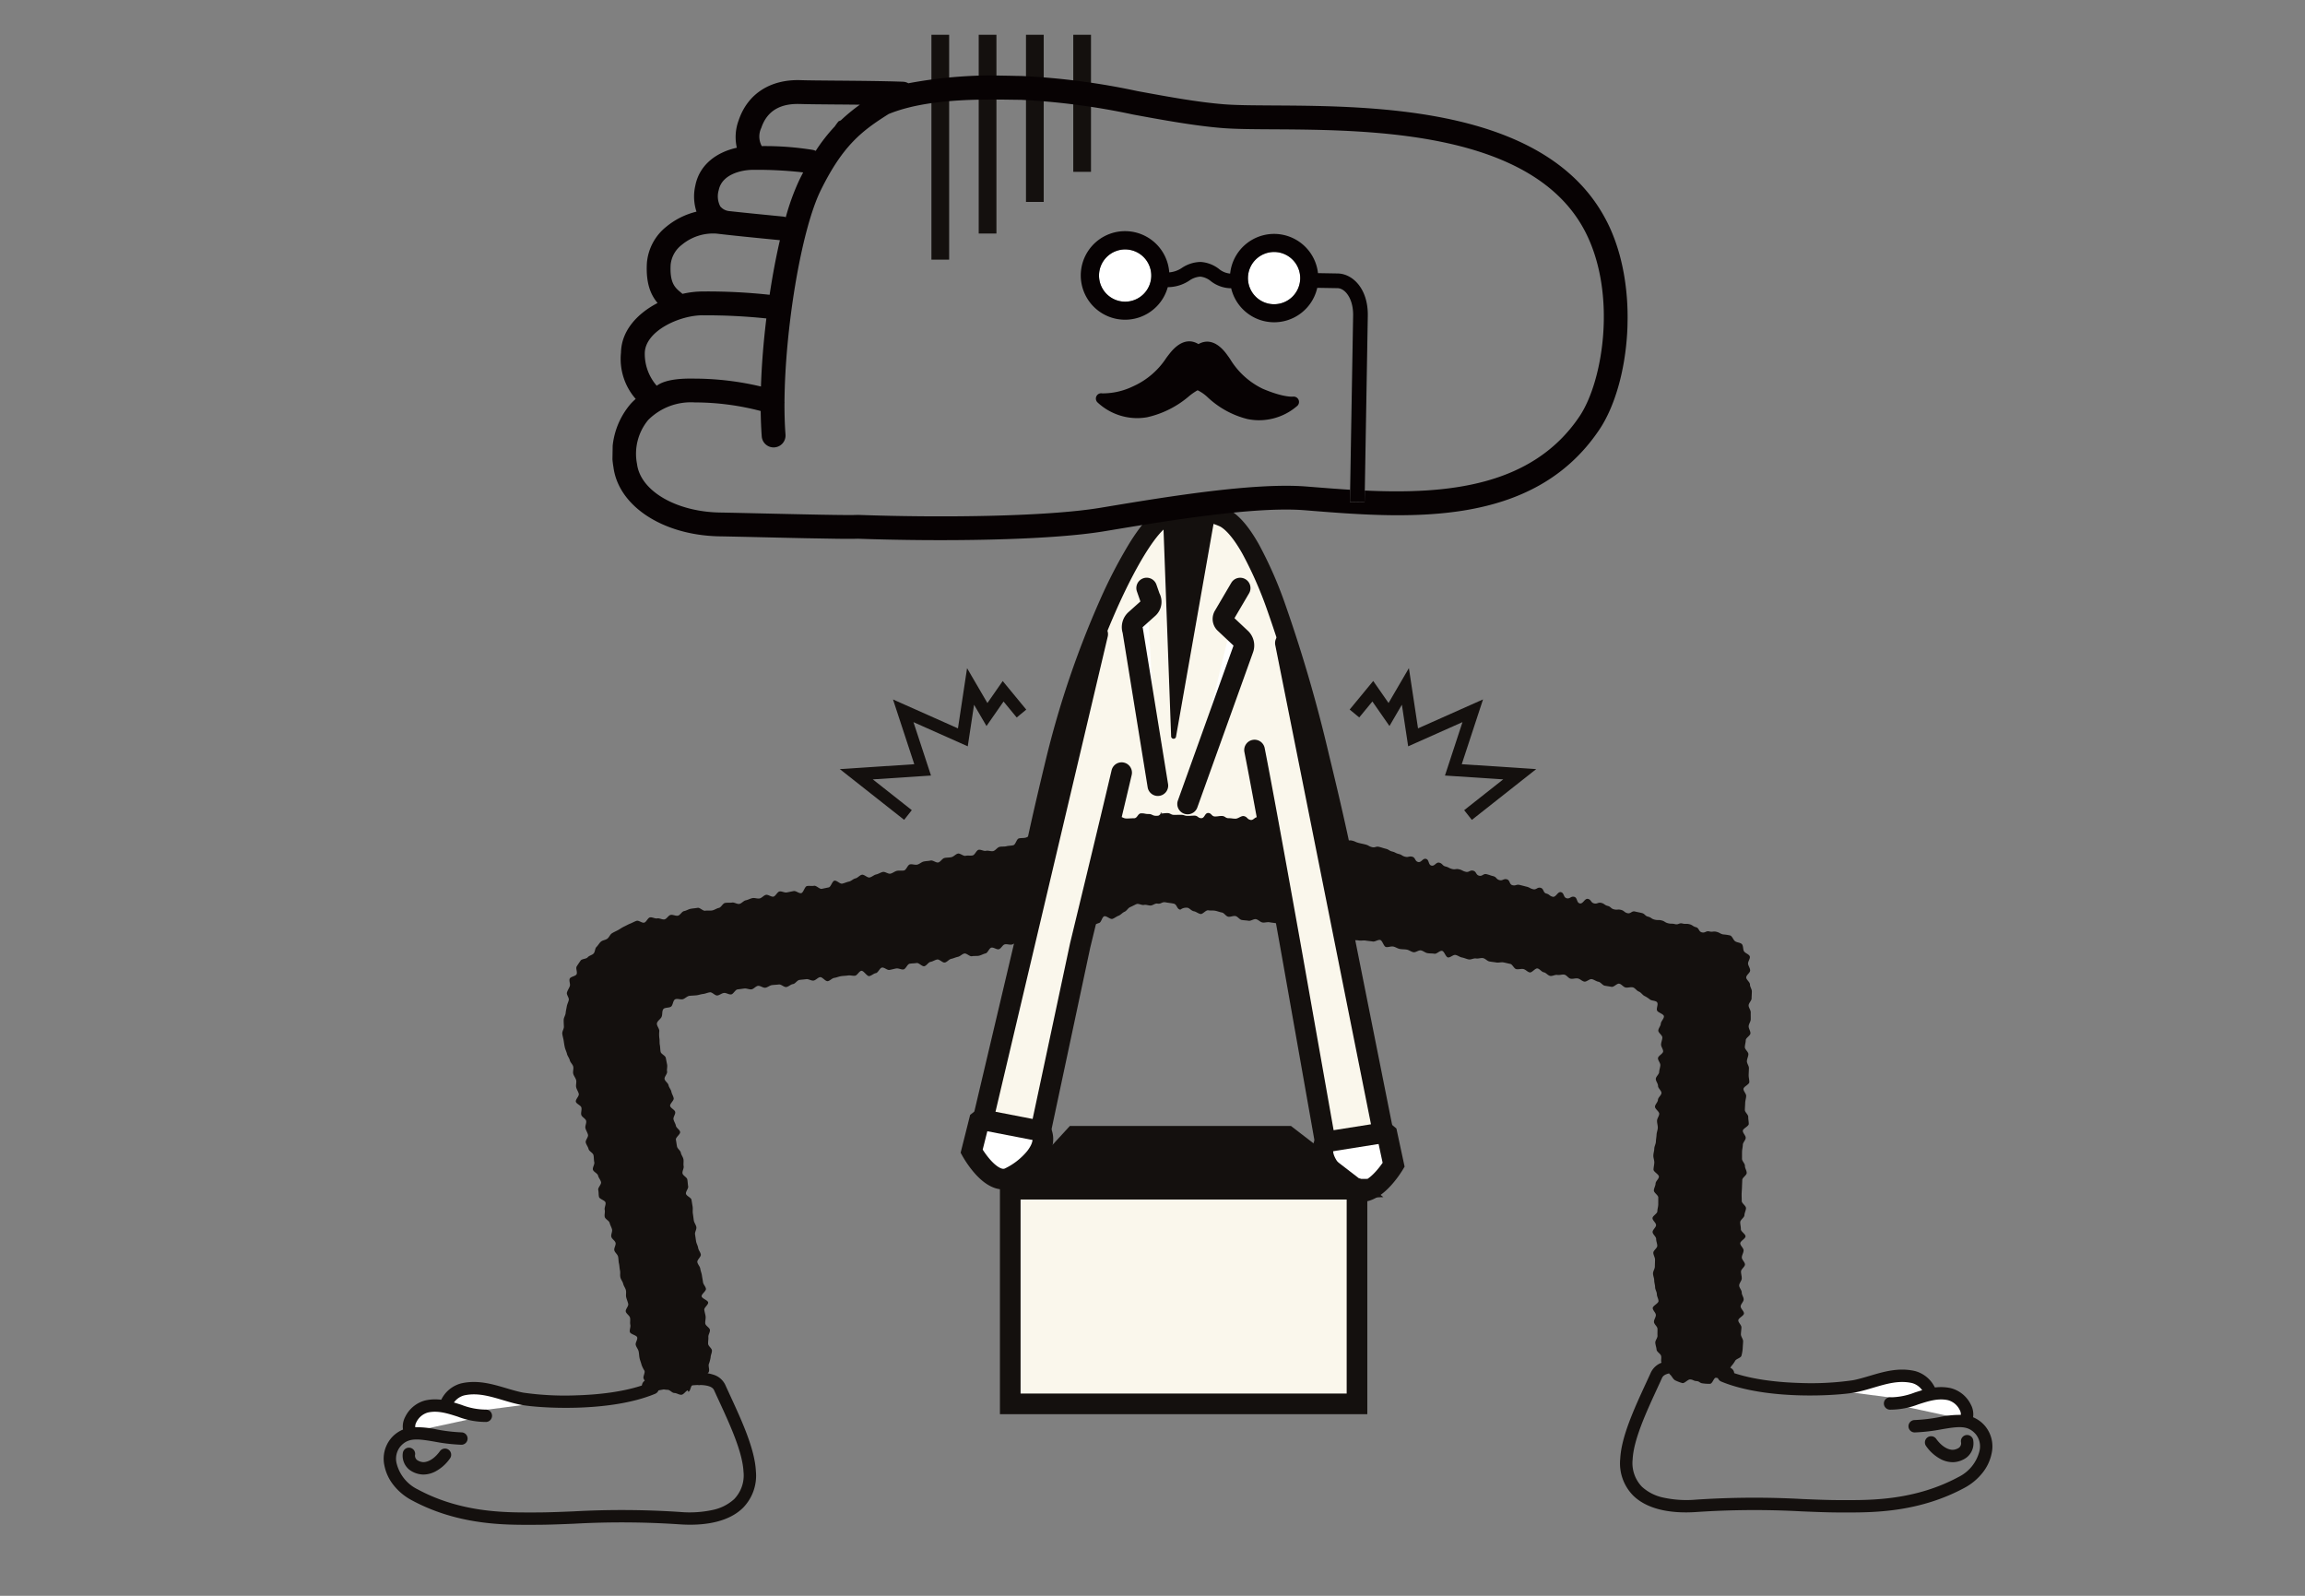 <svg xmlns="http://www.w3.org/2000/svg" xmlns:xlink="http://www.w3.org/1999/xlink" width="390" height="270" viewBox="0 0 390 270"><rect x="0" y="0" width="390" height="270" fill="#808080" stroke="none"/><defs><style>.a,.f{fill:#fff;}.a{stroke:#707070;}.b{fill:none;}.c{clip-path:url(#a);}.d{fill:#faf7ec;}.e{fill:#14100e;}.g{clip-path:url(#b);}.h{clip-path:url(#c);}.i{fill:#070203;}</style><clipPath id="a"><rect class="a" width="390" height="270" transform="translate(0 1127)"/></clipPath><clipPath id="b"><rect class="b" width="79.074" height="197.685" transform="translate(1804.555 1661.641) rotate(-89.015)"/></clipPath><clipPath id="c"><rect class="b" width="78.83" height="171.327" transform="translate(1817.734 1661.745) rotate(-89.015)"/></clipPath></defs><g class="c" transform="translate(0 -1127)"><g transform="translate(-1714.329 -444.246)"><path class="d" d="M1921.624,1658.963c5.741,3.339,11.579,22.17,16.013,40.362,2.843,11.664,4.051,17.67,4.554,20.47.194,1.084-.337,2.136-1.064,2.136h-51.569c-.728,0-1.258-1.052-1.066-2.136.5-2.8,1.711-8.8,4.555-20.47,4.434-18.191,13.187-37.372,17.965-40.362C1914.123,1657.015,1919.46,1657.7,1921.624,1658.963Z"/><path class="e" d="M1916.048,1656.143a13.582,13.582,0,0,1,6.382,1.434c1.642.955,3.241,2.837,4.89,5.754a68.219,68.219,0,0,1,4.3,9.688,245.385,245.385,0,0,1,7.57,25.926c2.765,11.344,4.014,17.445,4.574,20.566a3.808,3.808,0,0,1-.733,3.093,2.473,2.473,0,0,1-1.91.93h-51.569a2.473,2.473,0,0,1-1.908-.928,3.811,3.811,0,0,1-.737-3.091c.553-3.088,1.8-9.159,4.576-20.57a158.6,158.6,0,0,1,8.948-26.158,83.157,83.157,0,0,1,5.015-9.663c1.773-2.841,3.313-4.647,4.709-5.521A11.321,11.321,0,0,1,1916.048,1656.143Zm24.576,64.184a.965.965,0,0,0-.012-.249c-.553-3.076-1.788-9.108-4.534-20.373a242.28,242.28,0,0,0-7.463-25.575,65.132,65.132,0,0,0-4.088-9.22c-1.672-2.957-2.94-4.112-3.711-4.56a10.632,10.632,0,0,0-4.769-1,8.086,8.086,0,0,0-4.185.972c-1.558.975-4.608,5.106-8.5,13.778a155.236,155.236,0,0,0-8.759,25.6c-2.761,11.331-3.99,17.333-4.535,20.373a.959.959,0,0,0-.011.249Z"/><path class="e" d="M1910.681,1708.889c.576,0,.576-.07,1.153-.07s.575.3,1.15.3.575-.013,1.15-.013.577.183,1.154.183.575-.042,1.152-.042.576.431,1.153.431.573-.879,1.149-.879.577.59,1.155.59.578-.082,1.157-.082.581.376,1.16.376.581.08,1.161.08c.484,0,.977-.546,1.449-.428.57.14.484.489,1.054.629s.75-.578,1.32-.437.381.9.952,1.048.739-.543,1.309-.4.352.992.918,1.133.768-.674,1.332-.533.361.966.927,1.106.673-.291,1.24-.15.577.1,1.144.24.5.4,1.071.543.768-.66,1.335-.518.468.546,1.037.688.668-.251,1.237-.108.448.639,1.018.781.621-.057,1.192.083.628-.1,1.2.039.543.247,1.113.389.572.122,1.14.265.53.3,1.1.441.648-.179,1.216-.039.559.177,1.126.319.521.326,1.088.467.534.273,1.1.413.521.326,1.088.466.638-.14,1.2,0,.419.745.986.888.768-.665,1.338-.525.356,1,.925,1.138.763-.634,1.332-.489.482.5,1.052.641.538.279,1.11.423.629-.085,1.2.057.538.28,1.108.419.688-.33,1.257-.188.429.7,1,.845.7-.4,1.273-.254.559.194,1.126.335.474.523,1.048.665.673-.28,1.244-.134.392.861.962,1,.654-.188,1.226-.046.572.148,1.144.289.536.289,1.106.432.7-.381,1.274-.239.4.832.969.974.508.4,1.078.54.838-.915,1.406-.774.387.886.959,1.029.7-.385,1.278-.241.366.97.936,1.112.832-.9,1.4-.76.45.617,1.019.758.658-.225,1.227-.085.511.366,1.08.508.5.442,1.065.582.621-.049,1.193.093.507.41,1.081.554.712-.419,1.284-.279.578.114,1.15.256.489.474,1.061.616.524.355,1.1.5.61-.007,1.183.135.526.335,1.1.479.609.005,1.187.149.672-.249,1.247-.106.614-.021,1.187.122.521.349,1.095.5.428.732,1.005.876.688-.3,1.265-.157.634-.078,1.212.066.541.3,1.118.441a7.135,7.135,0,0,1,1.216.184c.349.162.505.749.811.971s.89.215,1.149.494.158.888.36,1.211.831.486.969.843-.349.915-.284,1.294.359.731.349,1.118-.652.753-.662,1.165c-.01.379.642.789.633,1.2-.01.381.33.783.32,1.188-.01.382-.038.774-.047,1.176-.01.383-.489.764-.5,1.165-.009.385.366.786.357,1.188-.01.385.008.778,0,1.178s-.342.768-.35,1.17.314.788.3,1.187-.783.764-.792,1.16-.146.78-.155,1.177.609.8.6,1.2-.24.778-.25,1.174.35.795.341,1.192-.036.784-.046,1.182.122.783.113,1.177-.978.758-.989,1.152.466.794.456,1.187-.157.78-.167,1.175-.046.783-.056,1.178.585.8.575,1.2.095.789.085,1.187-.995.76-1.005,1.154.5.8.489,1.193-.479.776-.489,1.172-.121.786-.131,1.182,0,.79-.006,1.187.505.8.495,1.2.311.8.3,1.2-.741.776-.751,1.172-.037.794-.047,1.187-.051.794-.061,1.192.026.8.016,1.193.732.813.722,1.211-.254.791-.263,1.187-.7.781-.712,1.177.117.8.107,1.2.8.816.786,1.213-.881.775-.889,1.17.572.811.564,1.206-.29.789-.3,1.183.541.809.531,1.2-.655.779-.665,1.173.134.8.124,1.188-.427.784-.436,1.174.439.8.431,1.193.335.8.327,1.188-.5.779-.508,1.167.57.806.558,1.193c-.009.4-.947.776-.957,1.163s.538.806.529,1.188c-.008.4-.08.792-.088,1.177-.007.4.381.8.373,1.181-.008.4-.057.794-.065,1.172a6.6,6.6,0,0,1-.209,1.257c-.09.4-.919.538-1.082.9a5.233,5.233,0,0,1-.659.9,5.467,5.467,0,0,1-.616.941,5.308,5.308,0,0,1-.923.644,5.2,5.2,0,0,1-1.069.326c-.374.13-.551,1-.952,1.056a6.754,6.754,0,0,1-1.246-.074c-.542-.037-.519-.349-1.062-.384s-.528-.241-1.069-.279c-.407-.028-.956.717-1.335.612a7.017,7.017,0,0,1-1.213-.465c-.357-.185-.558-.727-.871-.978s-.106-.978-.362-1.286-.863-.316-1.053-.672.021-.823-.093-1.212-.727-.648-.763-1.053c-.031-.376-.188-.758-.216-1.164-.026-.375.4-.794.373-1.2-.021-.377.013-.768-.005-1.168-.019-.381-.574-.747-.591-1.144s.332-.787.319-1.184c-.013-.382-.52-.76-.529-1.155s.989-.8.977-1.194-.274-.768-.279-1.164-.288-.768-.293-1.165-.152-.776-.155-1.17-.2-.778-.2-1.172.311-.779.311-1.173.029-.773.029-1.164-.29-.776-.29-1.167.665-.773.667-1.163-.193-.778-.189-1.169-.6-.784-.6-1.177.581-.773.585-1.163-.6-.786-.6-1.177.813-.768.819-1.157.145-.778.152-1.17,0-.781.005-1.174-.755-.8-.746-1.187.279-.779.289-1.172.558-.775.563-1.167-.923-.809-.913-1.2.124-.786.135-1.179-.173-.794-.163-1.187.149-.786.158-1.178.26-.783.271-1.175.1-.788.115-1.18.2-.783.209-1.174-.139-.8-.129-1.188.356-.778.37-1.168-.727-.816-.715-1.207.489-.768.5-1.162.58-.768.595-1.155-.595-.811-.582-1.2-.391-.8-.376-1.188.553-.768.567-1.15.182-.778.2-1.16c.015-.4-.41-.8-.4-1.188.016-.4.857-.758.874-1.142s-.367-.8-.349-1.182c.016-.4.2-.781.216-1.16.016-.4-.7-.819-.685-1.193.018-.4.4-.773.419-1.144.018-.413.591-.9.529-1.291s-1.018-.588-1.162-.964.24-1.023.021-1.363-.977-.24-1.266-.529a5.131,5.131,0,0,0-.955-.6c-.333-.224-.516-.564-.9-.716s-.629-.638-1.038-.709c-.368-.066-.793.1-1.193.028-.371-.07-.678-.573-1.076-.645-.374-.066-.89.606-1.286.536-.375-.07-.763-.124-1.157-.194-.377-.07-.68-.6-1.073-.669s-.725-.367-1.118-.436-.874.482-1.266.412-.71-.461-1.1-.529-.811.111-1.2.042-.682-.616-1.072-.686-.8.114-1.187.046-.827.234-1.215.165-.689-.543-1.077-.612-.683-.583-1.071-.652-.918.74-1.306.672-.7-.5-1.087-.571-.806.086-1.191.016-.645-.82-1.033-.889-.76-.181-1.148-.25-.806.082-1.193.014-.774-.1-1.162-.17-.706-.5-1.091-.567-.813.123-1.2.056-.834.23-1.218.162-.748-.255-1.134-.324-.729-.366-1.117-.434-.881.489-1.269.419-.609-1.043-1-1.111-.9.558-1.283.489-.793-.033-1.18-.1-.727-.4-1.118-.466-.866.376-1.253.308-.736-.368-1.123-.437-.793-.044-1.18-.112-.742-.343-1.129-.412-.827.148-1.216.08-.6-1.122-.991-1.192-.861.331-1.25.262-.788-.087-1.175-.155-.812.046-1.2-.023-.8-.007-1.187-.076-.658-.833-1.048-.9-.937.741-1.327.673-.616-1.069-1-1.138-.89.489-1.278.419-.734-.407-1.117-.475-.716-.5-1.1-.571-.934.731-1.32.662-.653-.862-1.038-.932-.838.21-1.226.14-.773-.174-1.157-.241-.735-.4-1.118-.468-.786-.1-1.168-.172-.821.1-1.2.036-.716-.489-1.1-.559-.861.333-1.239.269-.789-.07-1.167-.135-.7-.6-1.07-.662c-.4-.07-.839.178-1.212.111-.4-.07-.694-.644-1.067-.709-.4-.069-.768-.231-1.139-.3-.4-.07-.811-.01-1.175-.073-.408-.07-.936.684-1.3.622-.419-.073-.768-.4-1.118-.456-.444-.077-.761-.539-1.083-.595a1.655,1.655,0,0,0-1.226.325c-.657-.117-.511-.913-1.167-1.034s-.663-.09-1.322-.21-.742.331-1.4.21c-.382-.07-.768.327-1.154.33s-.738-.183-1.117-.1-.923-.295-1.278-.136-.687.349-1.053.505-.577.634-.944.783-.632.523-1,.665-.68.405-1.048.541-1.026-.567-1.4-.436-.472.995-.845,1.122-.73.27-1.1.393-.939-.388-1.313-.269-.6.682-.975.8-.652.534-1.028.647-1-.64-1.376-.53-.539.939-.917,1.047-.86-.179-1.239-.077-.75.206-1.129.308-.871-.252-1.25-.154-.623.706-1,.8-.74.258-1.117.352-.865-.253-1.246-.162-.7.412-1.08.5-.826-.118-1.206-.031-.629.742-1.01.828-.88-.359-1.258-.274-.6.895-.985.978-.735.312-1.118.392-.8.005-1.183.085-.908-.534-1.292-.456-.7.479-1.086.559-.746.263-1.131.34-.692.548-1.078.623-.908-.584-1.3-.51-.736.33-1.121.4-.677.667-1.063.737-.912-.613-1.3-.543-.789.053-1.177.121-.645.9-1.033.962-.841-.227-1.229-.162-.768.185-1.154.249-.872-.462-1.257-.4-.654.88-1.041.942-.727.436-1.118.5-.947-.956-1.335-.894-.677.769-1.062.827-.813-.1-1.2-.037-.788.058-1.174.118-.761.234-1.149.29-.722.5-1.109.554-.9-.732-1.286-.677-.721.52-1.107.576-.833-.289-1.22-.236-.783.076-1.169.128-.7.648-1.09.7-.742.446-1.131.5-.861-.482-1.25-.431-.789.056-1.177.106-.747.4-1.134.443-.838-.365-1.226-.317-.727.546-1.111.591-.816-.188-1.2-.14-.778.108-1.16.153-.7.8-1.077.846c-.394.046-.827-.292-1.208-.25-.4.046-.753.388-1.136.43s-.854-.581-1.234-.539c-.4.044-.768.235-1.144.279-.4.042-.768.189-1.145.229-.4.043-.788.049-1.159.088-.419.043-.742.446-1.128.568s-.985-.169-1.338.035-.343.927-.647,1.2-1.1.126-1.341.458-.119.923-.289,1.3-.7.672-.784,1.077.405.887.4,1.306a5.679,5.679,0,0,0,.007,1.216c.075.366.005.776.085,1.167.075.369.054.768.134,1.157.075.37.794.62.872,1.007.074.37.144.753.221,1.139s-.073.8,0,1.183-.5.884-.425,1.268.593.667.669,1.053.405.706.48,1.09.317.724.391,1.108-.674.918-.6,1.3.781.636.855,1.02-.361.85-.288,1.231.333.717.405,1.1.644.662.716,1.047-.788.932-.716,1.314.118.763.189,1.144.579.68.649,1.062.368.721.438,1.1-.034.792.036,1.174-.26.833-.192,1.216.746.655.814,1.037.073.779.14,1.161-.435.867-.368,1.251.87.641.935,1.025.123.773.188,1.157-.021.8.044,1.183.1.778.162,1.162.364.736.427,1.121-.28.839-.22,1.225.113.776.173,1.162.295.749.353,1.133.393.735.451,1.117-.647.891-.59,1.275.44.727.495,1.111.226.76.28,1.144.135.773.186,1.156.443.731.494,1.117-.776.888-.729,1.268,1.061.659,1.106,1.038-.7.866-.655,1.246.185.761.224,1.139-.1.792-.058,1.17c.037.394.756.717.787,1.093.035.4-.294.811-.266,1.187.03.4-.058.789-.037,1.164.023.4.628.758.644,1.129.014.4-.226.8-.222,1.165a6.1,6.1,0,0,1-.318,1.172c-.073.389.162.908.014,1.268s-.641.593-.858.92-.162.943-.441,1.222-1.14-.15-1.467.07-.326,1.028-.694,1.179l-.107-.26c-.364.149-.653.673-1.023.746s-.851-.292-1.229-.29-.693-.46-1.067-.533a5.741,5.741,0,0,1-1.092-.147c-.355-.146-.967.171-1.288-.04a3.31,3.31,0,0,1-1.746-1.676c-.214-.312.275-1.013.121-1.372a5.336,5.336,0,0,1-.489-.984c-.08-.375-.25-.737-.335-1.13-.082-.374-.077-.776-.164-1.167-.081-.374-.4-.705-.489-1.093s.338-.871.252-1.257-1.157-.536-1.244-.923.162-.834.075-1.221.037-.808-.051-1.193-.628-.655-.717-1.042.5-.914.414-1.3-.252-.735-.341-1.117.037-.8-.052-1.188-.369-.711-.457-1.093-.386-.707-.475-1.09.018-.8-.07-1.187-.081-.78-.171-1.162-.063-.786-.153-1.169-.542-.675-.632-1.057.3-.873.209-1.258-.628-.655-.719-1.039.216-.85.125-1.231-.318-.727-.408-1.107-.737-.629-.827-1.012.083-.823-.006-1.2.224-.856.134-1.239-1.01-.567-1.1-.949-.039-.8-.13-1.18.559-.941.473-1.327-.41-.712-.5-1.1-.783-.629-.874-1.01.321-.888.23-1.271-.046-.8-.136-1.188-.737-.639-.828-1.023-.384-.722-.476-1.106.471-.923.379-1.308-.341-.732-.433-1.117.21-.863.12-1.245-.737-.639-.827-1.022.112-.838.023-1.22-.847-.612-.937-.992.583-.948.494-1.327-.349-.727-.438-1.107.085-.827-.005-1.206-.4-.711-.495-1.088.09-.832,0-1.211-.489-.691-.58-1.069-.389-.716-.48-1.095-.279-.729-.364-1.1-.14-.779-.2-1.159-.191-.773-.23-1.155.289-.806.274-1.187-.045-.773-.034-1.157.293-.749.328-1.133.131-.742.193-1.123.254-.712.338-1.09-.419-.9-.311-1.27.35-.706.482-1.068-.168-.924-.011-1.276.978-.4,1.157-.741-.179-1,.024-1.327.439-.669.662-.987.954-.258,1.2-.558.736-.358,1-.643.209-.845.489-1.113.457-.645.753-.894.769-.266,1.081-.5.451-.7.776-.908.691-.356,1.031-.543.655-.423,1.007-.588.691-.366,1.054-.508.7-.353,1.075-.471.908.4,1.288.306.606-.819.991-.889.833.241,1.22.169.834.239,1.223.169.665-.685,1.052-.757.831.2,1.218.131.662-.706,1.047-.778.736-.317,1.123-.389.778-.088,1.167-.162.9.559,1.288.489.8.021,1.188-.051.732-.349,1.117-.423.654-.762,1.043-.839.8,0,1.187-.069.857.3,1.244.227.7-.533,1.087-.608.739-.294,1.125-.37.823.13,1.209.056.7-.534,1.082-.609.873.377,1.257.3.646-.8,1.031-.873.848.242,1.234.165l1.159-.232c.386-.077.889.43,1.277.353s.583-1.122.971-1.2.81.03,1.2-.046.926.595,1.313.516.773-.164,1.162-.242.592-1.062.978-1.14.927.58,1.314.5.755-.266,1.143-.345.714-.463,1.1-.543.7-.534,1.086-.615.923.54,1.311.46.722-.428,1.107-.51.741-.34,1.128-.423.891.372,1.278.29.727-.4,1.114-.482.817.02,1.2-.063.607-.943.994-1.026.841.129,1.225.044.718-.438,1.1-.525.8-.081,1.18-.168.908.41,1.291.322.662-.67,1.048-.756.8-.049,1.187-.14.7-.51,1.078-.6.926.464,1.306.374.824.025,1.205-.07.611-.85.99-.942.881.263,1.257.168.852.135,1.229.041.667-.6,1.043-.7.815-.019,1.187-.116.8-.077,1.175-.177.542-1.038.914-1.141c.387-.106.812-.035,1.183-.139.388-.11.7-.443,1.066-.551.389-.114.828-.006,1.194-.118.388-.117.8-.1,1.16-.22.389-.125.964.356,1.322.235.391-.131.471-1.095.822-1.222.391-.14.887.081,1.229-.056.395-.157.87-.062,1.194-.21.4-.186.806-.317,1.092-.489.321-.192.448-.763.8-.885s.793.095,1.16.035.717-.707,1.09-.707c.616,0,.616.647,1.234.647s.619-.5,1.239-.5.617.523,1.237.523.617.279,1.235.279.616-.037,1.234-.037.62-.839,1.239-.839.621.121,1.242.121.625.3,1.247.3.432-.051.923-.433C1911.2,1708.578,1910.409,1708.889,1910.681,1708.889Z"/><path class="f" d="M1789.8,1810.661c-.742-1.6.874-3.9,2.794-4.334,3.53-.807,6.729.92,10.037,1.569,2.829.553,14.641,1.313,22.111-1.78"/><path class="e" d="M1789.8,1811.709a1.048,1.048,0,0,1-.951-.606,3.508,3.508,0,0,1,.15-3.054,5.228,5.228,0,0,1,3.361-2.742c2.751-.628,5.237.107,7.641.818.976.289,1.9.561,2.831.745a49.57,49.57,0,0,0,9.082.458c3.525-.106,8.543-.57,12.427-2.178a1.048,1.048,0,1,1,.8,1.936c-7.835,3.244-19.976,2.375-22.713,1.84-1.03-.2-2.043-.5-3.023-.792-2.244-.664-4.364-1.291-6.579-.784a3.1,3.1,0,0,0-1.947,1.621,1.54,1.54,0,0,0-.131,1.25,1.048,1.048,0,0,1-.949,1.489Z"/><path class="f" d="M1783.706,1813.556c-.74-1.6.876-3.894,2.794-4.333,3.53-.808,6.673,1.768,10.037,1.568"/><path class="e" d="M1783.707,1814.6a1.048,1.048,0,0,1-.951-.607,3.508,3.508,0,0,1,.151-3.053,5.229,5.229,0,0,1,3.359-2.742c2.228-.51,4.22.127,6.147.743a11.483,11.483,0,0,0,4.062.8l.063,0a1.048,1.048,0,0,1,.061,2.094,13.226,13.226,0,0,1-4.824-.9c-1.734-.554-3.372-1.078-5.042-.7a3.1,3.1,0,0,0-1.945,1.622,1.542,1.542,0,0,0-.132,1.25,1.048,1.048,0,0,1-.95,1.489Z"/><path class="e" d="M1803.4,1829.237c-4.708,0-12.051-.2-19.39-4.15a9.749,9.749,0,0,1-3.166-2.656,7.721,7.721,0,0,1-1.485-3.273,5.393,5.393,0,0,1,1.129-4.554,5.3,5.3,0,0,1,3.677-1.872,16.239,16.239,0,0,1,4.034.365,28.206,28.206,0,0,0,4.24.5,1.048,1.048,0,0,1-.023,2.095h-.024a30.311,30.311,0,0,1-4.545-.526c-2.975-.509-4.463-.687-5.78.821a3.274,3.274,0,0,0-.645,2.8,6.7,6.7,0,0,0,3.583,4.457c7.3,3.929,14.748,3.911,19.2,3.9h.681c2.085,0,4.219-.088,6.477-.181a148.25,148.25,0,0,1,18.013.1,18.459,18.459,0,0,0,5.505-.334,7.679,7.679,0,0,0,3.671-1.844,5.766,5.766,0,0,0,1.577-4.618c-.165-3.365-2.3-7.987-4.182-12.065-.281-.608-.546-1.183-.808-1.759s-1.143-.866-2.621-.866h-.116a38.832,38.832,0,0,0-5.94.784c-.775.141-1.577.286-2.332.407a1.048,1.048,0,0,1-.331-2.069c.734-.118,1.49-.255,2.29-.4a40.187,40.187,0,0,1,6.293-.818,7.736,7.736,0,0,1,2.7.37,3.268,3.268,0,0,1,1.969,1.723c.259.57.523,1.142.8,1.748,1.963,4.251,4.188,9.07,4.372,12.841a7.768,7.768,0,0,1-2.2,6.218c-2.2,2.157-5.936,3.115-10.789,2.77a146.448,146.448,0,0,0-17.778-.1c-2.281.094-4.435.183-6.563.183Z"/><path class="e" d="M1785.989,1820.732a3.186,3.186,0,0,1-.328-.017,4.108,4.108,0,0,1-2.01-.753,3.061,3.061,0,0,1-1.169-2.851,1.048,1.048,0,0,1,2.086.2.959.959,0,0,0,.347.977,2.075,2.075,0,0,0,.961.341c.147.014,1.475.091,2.892-1.859a1.048,1.048,0,1,1,1.7,1.231,7.048,7.048,0,0,1-2.526,2.239A4.465,4.465,0,0,1,1785.989,1820.732Z"/><path class="f" d="M2040.883,1808.57c.741-1.6-.876-3.895-2.793-4.334-3.529-.808-6.731.92-10.038,1.568-2.828.554-14.641,1.314-22.112-1.779"/><path class="e" d="M2040.882,1809.618a1.048,1.048,0,0,1-.95-1.489,1.543,1.543,0,0,0-.131-1.25,3.1,3.1,0,0,0-1.945-1.622c-2.214-.507-4.334.12-6.579.784-.98.29-1.994.589-3.024.791-2.735.536-14.872,1.408-22.714-1.839a1.048,1.048,0,0,1,.8-1.936c3.885,1.608,8.9,2.072,12.428,2.178a49.486,49.486,0,0,0,9.082-.459c.933-.183,1.856-.456,2.832-.744,2.4-.711,4.891-1.446,7.641-.817a5.229,5.229,0,0,1,3.359,2.743,3.508,3.508,0,0,1,.151,3.053A1.048,1.048,0,0,1,2040.882,1809.618Z"/><path class="f" d="M2046.974,1811.468c.742-1.6-.875-3.894-2.793-4.334-3.529-.807-6.673,1.769-10.038,1.569"/><path class="e" d="M2046.973,1812.516a1.048,1.048,0,0,1-.949-1.489,1.54,1.54,0,0,0-.13-1.248,3.1,3.1,0,0,0-1.947-1.623c-1.667-.381-3.305.142-5.04.7a13.246,13.246,0,0,1-4.826.9,1.048,1.048,0,1,1,.124-2.092,11.516,11.516,0,0,0,4.064-.8c1.927-.616,3.919-1.252,6.146-.743a5.231,5.231,0,0,1,3.361,2.744,3.506,3.506,0,0,1,.149,3.052A1.048,1.048,0,0,1,2046.973,1812.516Z"/><path class="e" d="M2027.283,1827.148l-1.485,0c-2.128,0-4.282-.089-6.562-.182a146.611,146.611,0,0,0-17.781.1c-4.852.346-8.584-.613-10.789-2.77a7.768,7.768,0,0,1-2.2-6.219c.186-3.766,2.406-8.58,4.366-12.827.282-.61.548-1.187.809-1.762a3.267,3.267,0,0,1,1.97-1.724,7.725,7.725,0,0,1,2.7-.369,40.222,40.222,0,0,1,6.3.819c.8.145,1.552.281,2.285.4a1.048,1.048,0,0,1-.332,2.069c-.754-.121-1.553-.266-2.327-.406a38.885,38.885,0,0,0-5.943-.785c-1.552-.016-2.47.275-2.738.864s-.531,1.16-.814,1.773c-1.879,4.074-4.01,8.691-4.176,12.052a5.766,5.766,0,0,0,1.577,4.618,7.68,7.68,0,0,0,3.671,1.844,18.449,18.449,0,0,0,5.5.334,148.387,148.387,0,0,1,18.015-.1c2.258.093,4.391.181,6.476.181l1.464,0c4.505,0,11.521-.192,18.413-3.9a6.7,6.7,0,0,0,3.581-4.456,3.275,3.275,0,0,0-.646-2.8c-1.317-1.508-2.806-1.33-5.781-.821a30.336,30.336,0,0,1-4.544.526h-.024a1.048,1.048,0,0,1-.023-2.095,28.233,28.233,0,0,0,4.239-.5,16.208,16.208,0,0,1,4.034-.365,5.3,5.3,0,0,1,3.677,1.873,5.394,5.394,0,0,1,1.13,4.553,7.722,7.722,0,0,1-1.485,3.273,9.744,9.744,0,0,1-3.165,2.656C2039.331,1826.946,2031.99,1827.148,2027.283,1827.148Z"/><path class="e" d="M2044.694,1818.644a4.461,4.461,0,0,1-1.948-.491,7.052,7.052,0,0,1-2.526-2.238,1.048,1.048,0,1,1,1.7-1.232c1.417,1.951,2.745,1.875,2.892,1.86a2.088,2.088,0,0,0,.962-.341.958.958,0,0,0,.347-.976,1.048,1.048,0,1,1,2.085-.2,3.058,3.058,0,0,1-1.169,2.851,4.118,4.118,0,0,1-2.009.753A3.2,3.2,0,0,1,2044.694,1818.644Z"/><path class="f" d="M1950.128,1768.328s-3.485,5.835-6.548,4.252-6.477-5.208-5.138-7.91,1.859-5.467,3.834-5.49,6.736,3.956,6.736,3.956Z"/><path class="e" d="M1944.689,1774.6a4.123,4.123,0,0,1-1.911-.467,14.621,14.621,0,0,1-4.821-4.046c-1.6-2.163-1.987-4.361-1.081-6.191.3-.611.567-1.242.823-1.853a14.809,14.809,0,0,1,1.414-2.824,3.805,3.805,0,0,1,3.143-1.785h.037c.766,0,2.128.237,5.1,2.288,1.48,1.023,2.692,2.032,2.743,2.075l.461.386,1.387,6.452-.353.591a18.107,18.107,0,0,1-1.894,2.535C1948.037,1773.643,1946.34,1774.6,1944.689,1774.6Zm-2.4-13.672c-.072,0-.183.109-.326.311a12.757,12.757,0,0,0-1.041,2.153c-.264.63-.562,1.343-.914,2.054-.413.833.391,2.067.756,2.56a11.122,11.122,0,0,0,3.618,3.023.638.638,0,0,0,.307.077c.219,0,1.042-.121,2.447-1.684a14.709,14.709,0,0,0,1.131-1.439l-.833-3.876c-.447-.355-1.178-.92-1.988-1.482C1943.149,1761.032,1942.358,1760.933,1942.29,1760.927Z"/><path class="d" d="M1931.82,1680.079l16.547,82.836-9.814,1.553-5.593-31.606s-4.506-25.3-6.359-34.675"/><path class="e" d="M1937.132,1766.462l-5.892-33.3c-.045-.251-4.524-25.392-6.353-34.641a1.747,1.747,0,1,1,3.427-.678c1.835,9.281,6.32,34.454,6.365,34.708l5.294,29.919,6.323-1-16.191-81.053a1.747,1.747,0,1,1,3.426-.684l16.9,84.619Z"/><path class="f" d="M1878.728,1766.037s3.278,5.95,6.392,4.476,6.652-4.977,5.409-7.724-1.668-5.525-3.639-5.617-6.867,3.718-6.867,3.718Z"/><path class="e" d="M1884.089,1772.494h0c-1.685,0-3.385-1-5.052-2.975a18.084,18.084,0,0,1-1.839-2.639l-.332-.6,1.609-6.4.474-.369c.051-.04,1.274-.989,2.77-1.951,2.98-1.916,4.337-2.137,5.1-2.137.051,0,.1,0,.153,0a3.8,3.8,0,0,1,3.075,1.891,14.8,14.8,0,0,1,1.314,2.867c.235.62.477,1.26.759,1.883.842,1.86.382,4.044-1.3,6.148a14.615,14.615,0,0,1-4.958,3.875A4.125,4.125,0,0,1,1884.089,1772.494Zm-3.49-6.737a14.589,14.589,0,0,0,1.139,1.548c1.066,1.251,1.913,1.7,2.351,1.7a.643.643,0,0,0,.284-.067,11.115,11.115,0,0,0,3.72-2.895c.382-.479,1.228-1.685.845-2.531-.327-.722-.6-1.447-.844-2.086a12.755,12.755,0,0,0-.965-2.184c-.135-.205-.241-.313-.315-.322s-.865.078-3.21,1.586c-.829.533-1.578,1.072-2.038,1.411Z"/><path class="d" d="M1900.055,1678.551l-19.409,82.172,9.751,1.892,6.685-31.377s4.848-19.961,7.024-29.26"/><path class="e" d="M1891.747,1764.656l-13.219-2.565.418-1.769,19.409-82.172a1.746,1.746,0,1,1,3.4.8l-18.991,80.4,6.283,1.219,6.339-29.748c.048-.2,4.871-20.06,7.021-29.246a1.746,1.746,0,0,1,3.4.8c-2.119,9.054-6.826,28.447-7.021,29.25Z"/><path class="e" d="M1911.08,1657.747l1.4,38.055a.419.419,0,0,0,.838.04l6.718-38.1Z"/><path class="f" d="M1924.162,1670.743l-2.77,4.715a1.009,1.009,0,0,0,.179,1.246l2.7,2.536a1.671,1.671,0,0,1,.428,1.781l-9.429,26.255"/><path class="e" d="M1915.269,1709.023a1.747,1.747,0,0,1-1.643-2.337l9.412-26.208-2.662-2.5a2.741,2.741,0,0,1-.49-3.4l2.771-4.717a1.746,1.746,0,0,1,3.011,1.769l-2.472,4.207,2.27,2.133a3.417,3.417,0,0,1,.875,3.644l-9.429,26.255A1.747,1.747,0,0,1,1915.269,1709.023Z"/><path class="f" d="M1908.343,1670.742l.558,1.6a1.452,1.452,0,0,1-.258,1.8l-2.235,2a1.668,1.668,0,0,0-.427,1.782l4.253,26.255"/><path class="e" d="M1910.232,1705.92a1.747,1.747,0,0,1-1.722-1.467l-4.232-26.123a3.413,3.413,0,0,1,.933-3.466l.031-.028,2.042-1.83-.59-1.688a1.746,1.746,0,0,1,3.3-1.153l.512,1.464a3.18,3.18,0,0,1-.665,3.777l-.03.028-2.167,1.942.037.1.026.161,4.253,26.255a1.747,1.747,0,0,1-1.726,2.026Z"/><path class="e"/><path class="e" d="M1882.923,1610.757h-3v-33.628h3Z"/><path class="e" d="M1890.923,1605.409h-3v-28.28h3Z"/><path class="e" d="M1898.923,1600.319h-3v-23.19h3Z"/><path class="e" d="M1874.923,1615.175h-3v-38.046h3Z"/><path class="e" d="M1867.308,1709.959l-10.885-8.585,12.6-.827-3.6-10.957,10.99,4.893,1.541-10.186,3.443,5.9,2.59-3.724,3.983,4.835-1.617,1.332-2.225-2.7-2.886,4.148-2.105-3.605-1.065,7.036-9.186-4.09,2.965,9.035-9.849.647,6.6,5.207Z"/><path class="e" d="M1963.363,1709.969l-1.3-1.646,6.605-5.211-9.856-.647,2.966-9.038-9.19,4.093-1.066-7.04-2.1,3.607-2.889-4.154-2.226,2.7-1.618-1.333,3.986-4.838,2.593,3.728,3.443-5.9,1.544,10.193,11-4.9-3.6,10.962,12.6.827Z"/><path class="d" d="M1943.929,1808.778H1885.26v-36.319h58.669Z"/><path class="e" d="M1887.007,1774.2v32.827h55.176V1774.2h-55.176m-3.493-3.492h62.161v39.811h-62.161Z"/><path class="e" d="M1888.054,1772.267l8.058-8.767h36.055l11.389,8.767s.5-.04-.266,0S1888.054,1772.267,1888.054,1772.267Z"/><path class="e" d="M1943.024,1774.061l-.057-.043c-.9.006-3.88.014-14.339.014-16.18,0-40.333-.018-40.575-.018l-3.973,0,11.265-12.256h37.416l11.469,8.828a1.756,1.756,0,0,1,.972.749l3.189,2.455-4.486.2-.11.013-.1.009Zm-51-3.537c7.563.005,24.362.015,36.6.015,4.462,0,7.613,0,9.816,0l-6.871-5.289h-34.694Z"/><g class="g"><g class="h"><path class="f" d="M1904.776,1613.451a4.419,4.419,0,1,0,4.342,4.494h0a4.424,4.424,0,0,0-4.342-4.494"/><path class="f" d="M1929.98,1613.884a4.419,4.419,0,1,0,4.342,4.494h0a4.424,4.424,0,0,0-4.342-4.494"/><path class="i" d="M1986.195,1608.712c-9.857-19.35-38.944-19.518-56.341-19.622-3.394-.02-6.326-.036-8.411-.2-4.53-.364-9.452-1.271-14.661-2.23a120.282,120.282,0,0,0-19.624-2.558l-1.349-.023a77.953,77.953,0,0,0-17.788,1.256,2,2,0,0,0-.886-.259c-3.239-.122-7.861-.159-11.568-.19-2.478-.021-4.613-.038-5.726-.077-5.156-.176-9.013,2.294-10.529,6.784a8.137,8.137,0,0,0-.314,4.651c-3.307.721-6.311,2.774-7.025,6.421a8.208,8.208,0,0,0,.2,4.393,12.712,12.712,0,0,0-5.081,2.526,8.773,8.773,0,0,0-3.31,6.159c-.2,3.474.673,5.424,1.809,6.768-3.4,1.765-6.128,4.655-6.193,8.405a10.267,10.267,0,0,0,2.49,7.827,11.111,11.111,0,0,0-.863.846,12.972,12.972,0,0,0-2.906,10.67c.843,6.634,8.4,11.569,17.963,11.733,1.908.033,4.636.095,7.563.163,3.535.082,7.128.165,10.038.215,2.735.047,4.864.065,5.766.025,13.982.5,32.28.306,41.717-1.26l1.146-.19c9.718-1.61,24.406-4.043,32.785-3.367l.211.017c17.1,1.381,38.374,3.1,49.626-13.656,5.167-7.688,6.958-24.052,1.265-35.227m-158.394,7.265a4.82,4.82,0,0,1,1.876-3.3,8.275,8.275,0,0,1,5.865-1.906c2.881.339,6.372.682,8.921.933l1.819.18c-.663,2.863-1.251,6-1.74,9.239a97.482,97.482,0,0,0-11.239-.562,15.332,15.332,0,0,0-3.5.406l-.269-.226c-.988-.817-1.918-1.588-1.736-4.76m21.9-27.139c1.16.04,3.324.057,5.831.079,1.344.01,2.807.023,4.278.041a30.867,30.867,0,0,0-3.209,2.64l-.4.175c-.223.278-.435.566-.638.867a28.972,28.972,0,0,0-3.221,4.131,1.982,1.982,0,0,0-.452-.161,50.8,50.8,0,0,0-8.674-.65,3.375,3.375,0,0,1-.079-3.08c.942-2.8,3.123-4.165,6.564-4.039m-13.773,14.6c.54-2.759,3.95-3.477,5.881-3.464a68.717,68.717,0,0,1,8.413.435c-.213.409-.426.826-.64,1.263a39.034,39.034,0,0,0-2.3,6.315,2,2,0,0,0-.458-.106l-1.966-.194c-2.075-.205-4.771-.47-7.245-.743a2.259,2.259,0,0,1-1.419-.789,3.688,3.688,0,0,1-.269-2.717m-2.66,21.15a98.8,98.8,0,0,1,10.727.529c-.475,3.9-.794,7.832-.913,11.518a49.335,49.335,0,0,0-11.066-1.336l-.095,0c-1.522-.026-4.8-.044-6.473,1.207h0c-.033-.047.039.044,0,0a8.209,8.209,0,0,1-2.022-5.522c.065-3.755,5.926-6.428,9.847-6.4m109.484,29.52c-2.43-.15-4.821-.347-7.131-.529l-.211-.017c-8.874-.718-23.856,1.765-33.769,3.408l-1.143.19c-9.182,1.519-27.211,1.7-41,1.2l-.091,0-.091.005c-1.544.083-9.332-.1-15.589-.24-2.937-.067-5.666-.131-7.587-.164-7.421-.127-13.453-3.658-14.031-8.209a8.963,8.963,0,0,1,1.9-7.462,10.2,10.2,0,0,1,7.84-2.961h.074a44.363,44.363,0,0,1,11.11,1.453c.019,1.51.081,2.953.178,4.3a2.016,2.016,0,0,0,1.974,1.86,1.509,1.509,0,0,0,.191-.006,2.015,2.015,0,0,0,1.855-2.165h0c-.125-1.632-.18-3.43-.172-5.324a1.414,1.414,0,0,0,.019-.173l-.018.055c.071-12.342,2.807-29.117,6.13-35.878,3.745-7.62,6.989-10.081,11.488-12.916,6.389-2.622,15.465-2.5,21.065-2.418l1.365.017a118.019,118.019,0,0,1,18.934,2.487c5.081.936,10.334,1.9,15.07,2.286,2.238.18,5.235.2,8.71.217,16.464.1,44.03.257,52.771,17.42,5.317,10.44,2.995,25.179-1.019,31.148-8.02,11.941-22.575,13.188-36.331,12.548l-.034,1.977-2.495-.043Z"/><path class="i" d="M1933.089,1638.354c-.013,0-1.557.183-5.106-1.33a13.1,13.1,0,0,1-5.54-5.056c-.349-.5-.651-.926-.949-1.274-1.777-2.063-3.363-1.812-4.391-1.227-1.008-.62-2.585-.925-4.43,1.075-.312.339-.627.757-.994,1.241a13.12,13.12,0,0,1-5.711,4.863,11.752,11.752,0,0,1-5.13,1.157.9.9,0,0,0-.834,1.507,9.848,9.848,0,0,0,6.545,2.679,9.975,9.975,0,0,0,1.834-.14,16.339,16.339,0,0,0,7.119-3.562,9.922,9.922,0,0,1,1.46-1.012,6.846,6.846,0,0,1,1.728,1.216,15.237,15.237,0,0,0,6.7,3.656,10.027,10.027,0,0,0,1.828.2,9.855,9.855,0,0,0,6.633-2.453.9.9,0,0,0,.176-1.038.912.912,0,0,0-.939-.5"/><path class="i" d="M1945.216,1656.213l.541-31.517c.08-4.605-2.564-7.137-5.093-7.18l-3.334-.058a7.474,7.474,0,0,0-14.861.068l-.086,0a3.412,3.412,0,0,1-1.813-.779,5.65,5.65,0,0,0-3.1-1.181,5.877,5.877,0,0,0-3.157,1,4.433,4.433,0,0,1-2.152.764,7.493,7.493,0,1,0-.249,2.5h.049a6.618,6.618,0,0,0,3.586-1.1,3.61,3.61,0,0,1,1.88-.679,3.355,3.355,0,0,1,1.776.769,5.7,5.7,0,0,0,3.143,1.19l.292.005a7.476,7.476,0,0,0,14.568-.071l3.426.058c1.31.023,2.691,1.8,2.642,4.642l-.542,31.53Zm-40.592-33.927a4.419,4.419,0,1,1,4.494-4.342h0a4.423,4.423,0,0,1-4.494,4.342m25.2.433a4.419,4.419,0,1,1,4.495-4.342h0a4.425,4.425,0,0,1-4.495,4.342"/></g></g></g></g></svg>